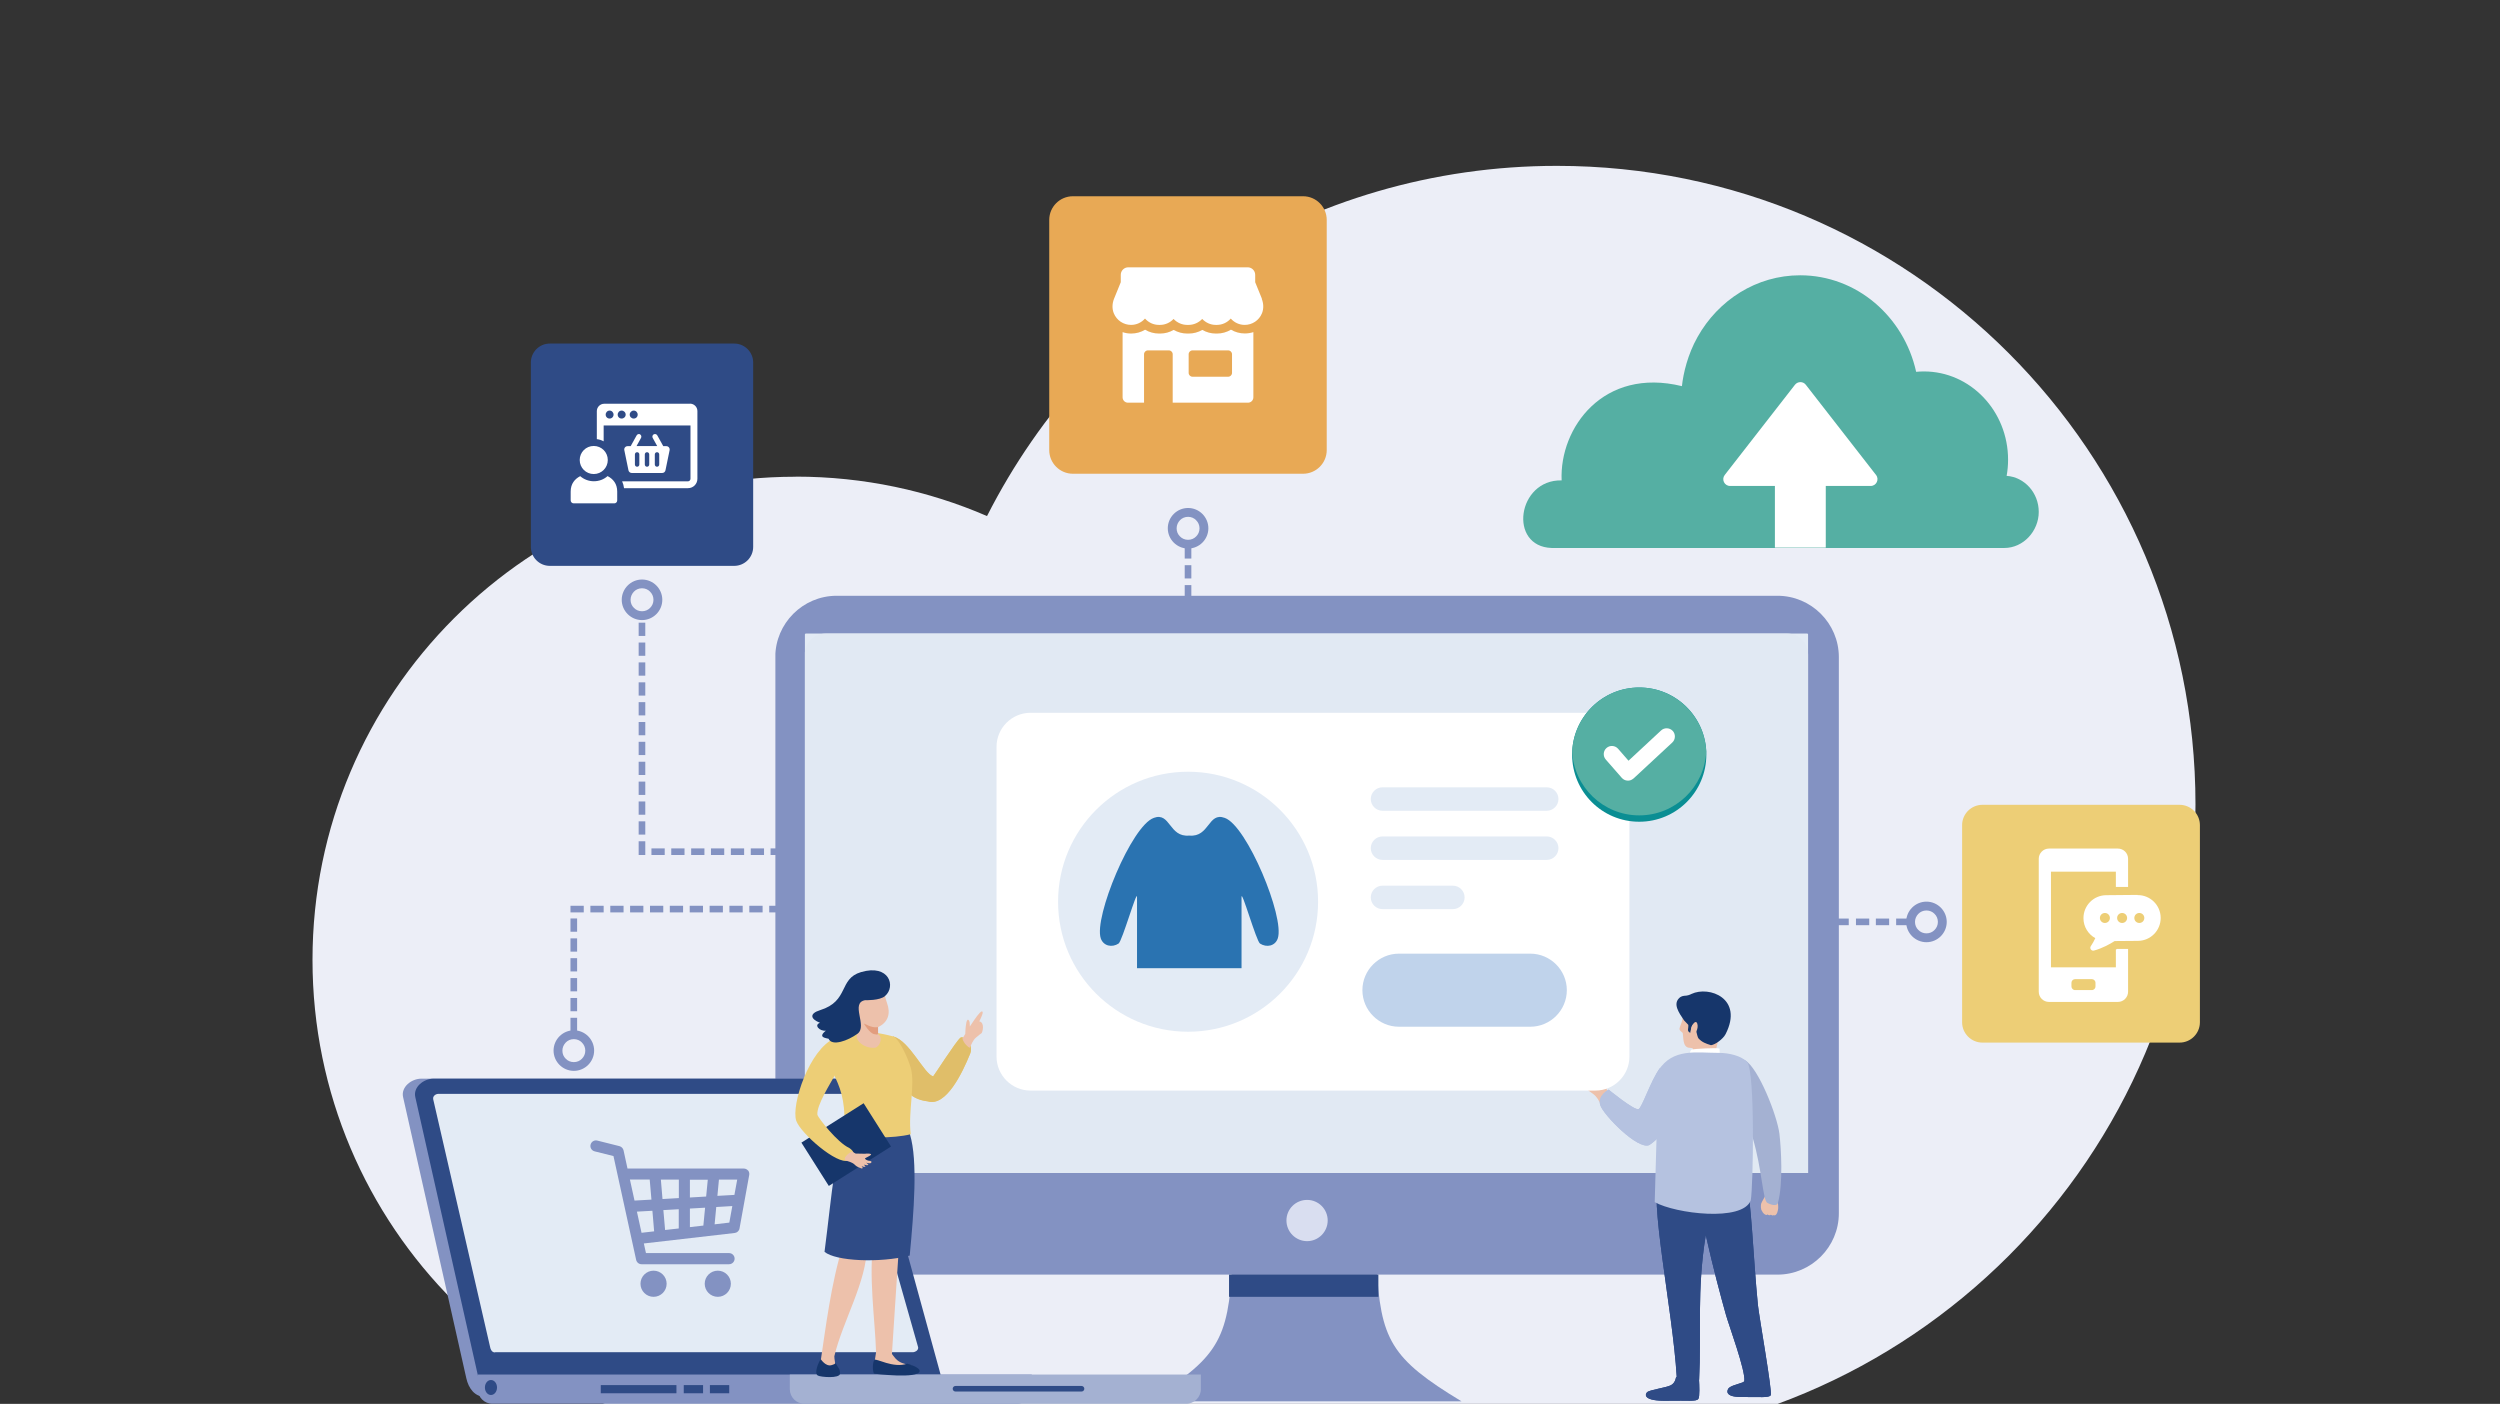 <?xml version="1.0" encoding="UTF-8"?>
<svg id="uuid-935332b4-bc49-4d72-ac2a-e0a1331300f2" data-name="レイヤー 2" xmlns="http://www.w3.org/2000/svg" xmlns:xlink="http://www.w3.org/1999/xlink" viewBox="0 0 260 146">
  <rect x="0" y="0" width="260" height="146" fill="#333333" stroke="none"/>
  <defs>
    <style>
      .uuid-34aa40a7-a401-4251-bebe-89cbb747c8a0 {
        fill: #0a8e93;
      }

      .uuid-34aa40a7-a401-4251-bebe-89cbb747c8a0, .uuid-40c878d5-6d4f-43f5-8916-db7a6e572f51, .uuid-5a0e39b0-6e3f-4a56-887c-7eb41b5077f1, .uuid-55c7e088-d4d6-469c-bc99-647521f6da44, .uuid-1828fbab-b188-4a9b-9948-962116543f73, .uuid-8dd235b4-78c1-4535-a17c-36fd408626f9, .uuid-852f83ad-a629-4813-bf0c-499f94062c34, .uuid-15c6f2b9-e288-42bb-a8a2-6c9a6ac474e0, .uuid-4590c945-1c51-4986-bb39-ce89ca79900f, .uuid-e083b43f-534f-4f55-9c59-d93cb4236b32, .uuid-b38f8cf7-0830-4401-9715-ed3c3d091e31, .uuid-6ff59d16-43ca-4b20-a558-c71125f5ffb0, .uuid-90375020-1236-4000-891c-f21af14cc345, .uuid-df01493f-6ed9-4959-a277-c18a7288901e, .uuid-90e40518-a6e2-4849-b87a-a1ab4c2625dd, .uuid-f03240d6-d6bf-45a2-ac8e-3f3388c7cf66, .uuid-6316e2cc-68f3-4835-a560-9d9cc149ba1b, .uuid-ff549c10-12dd-48d0-bfb8-b77e17516ddd, .uuid-a7b8f340-ba60-41c0-831e-4377f18e1ba1, .uuid-da38b6c0-173a-4943-abc1-98b462cd4b34, .uuid-562c06da-b141-4124-aa50-f0a3145bc5c1, .uuid-33382d4f-ec45-4005-be91-4a8d82f862e1, .uuid-b0aa4fa4-baa3-41a4-9454-b948ff68b178, .uuid-06442adb-ae9b-4853-b1da-79093724cda8, .uuid-d237ea1d-d58f-46ee-9cae-87b4ceeca79f, .uuid-a44751e5-318e-4689-858f-5cd0602b13cf, .uuid-9de599ac-b9cb-4615-810b-fa825953d844, .uuid-e05aa2ea-48fb-4197-b658-19e29ff7b4b7, .uuid-5e3cb27d-e498-4b49-b887-04fb9b254496, .uuid-f519eb0b-22f8-44f3-b2fe-5858b0ce0466, .uuid-dcc99df0-4072-443b-8ee4-d62d4d983e10, .uuid-ac840c36-c122-4816-9393-24d6aceb2583 {
        stroke-width: 0px;
      }

      .uuid-34aa40a7-a401-4251-bebe-89cbb747c8a0, .uuid-40c878d5-6d4f-43f5-8916-db7a6e572f51, .uuid-5a0e39b0-6e3f-4a56-887c-7eb41b5077f1, .uuid-55c7e088-d4d6-469c-bc99-647521f6da44, .uuid-1828fbab-b188-4a9b-9948-962116543f73, .uuid-4590c945-1c51-4986-bb39-ce89ca79900f, .uuid-e083b43f-534f-4f55-9c59-d93cb4236b32, .uuid-1eeba5fb-fcdd-426c-8a4e-2d9e5db40bd7, .uuid-df01493f-6ed9-4959-a277-c18a7288901e, .uuid-90e40518-a6e2-4849-b87a-a1ab4c2625dd, .uuid-f03240d6-d6bf-45a2-ac8e-3f3388c7cf66, .uuid-562c06da-b141-4124-aa50-f0a3145bc5c1, .uuid-bc0c7ffa-063d-430a-bccc-84292ee9b81c, .uuid-06442adb-ae9b-4853-b1da-79093724cda8, .uuid-a44751e5-318e-4689-858f-5cd0602b13cf, .uuid-e05aa2ea-48fb-4197-b658-19e29ff7b4b7, .uuid-5e3cb27d-e498-4b49-b887-04fb9b254496, .uuid-f519eb0b-22f8-44f3-b2fe-5858b0ce0466, .uuid-09ccc2ea-0420-4520-8ff0-50fd1f7dc21b, .uuid-6ad1f5c8-9d3b-4d65-a343-e0a8ff6576ba, .uuid-ac840c36-c122-4816-9393-24d6aceb2583 {
        fill-rule: evenodd;
      }

      .uuid-40c878d5-6d4f-43f5-8916-db7a6e572f51, .uuid-b0aa4fa4-baa3-41a4-9454-b948ff68b178 {
        fill: #a4b1d2;
      }

      .uuid-5a0e39b0-6e3f-4a56-887c-7eb41b5077f1, .uuid-ff549c10-12dd-48d0-bfb8-b77e17516ddd {
        fill: #16366b;
      }

      .uuid-55c7e088-d4d6-469c-bc99-647521f6da44, .uuid-8dd235b4-78c1-4535-a17c-36fd408626f9, .uuid-da38b6c0-173a-4943-abc1-98b462cd4b34, .uuid-bc0c7ffa-063d-430a-bccc-84292ee9b81c {
        fill: #e3ebf5;
      }

      .uuid-4c006af4-d062-429a-b454-4b4769660c3f {
        clip-path: url(#uuid-630b9c5a-6dd1-47a0-abc8-135c38c6bbba);
      }

      .uuid-1828fbab-b188-4a9b-9948-962116543f73, .uuid-6ff59d16-43ca-4b20-a558-c71125f5ffb0 {
        fill: #edc1ab;
      }

      .uuid-8dd235b4-78c1-4535-a17c-36fd408626f9, .uuid-b38f8cf7-0830-4401-9715-ed3c3d091e31, .uuid-a7b8f340-ba60-41c0-831e-4377f18e1ba1, .uuid-d237ea1d-d58f-46ee-9cae-87b4ceeca79f {
        clip-rule: evenodd;
      }

      .uuid-852f83ad-a629-4813-bf0c-499f94062c34, .uuid-b38f8cf7-0830-4401-9715-ed3c3d091e31, .uuid-06442adb-ae9b-4853-b1da-79093724cda8, .uuid-6ad1f5c8-9d3b-4d65-a343-e0a8ff6576ba {
        fill: #2f4b86;
      }

      .uuid-15c6f2b9-e288-42bb-a8a2-6c9a6ac474e0, .uuid-a7b8f340-ba60-41c0-831e-4377f18e1ba1 {
        fill: none;
      }

      .uuid-4590c945-1c51-4986-bb39-ce89ca79900f {
        fill: #e8a955;
      }

      .uuid-e083b43f-534f-4f55-9c59-d93cb4236b32 {
        fill: #eceef7;
      }

      .uuid-38edffeb-ae27-441d-a5d4-35bc5d4c1b5f {
        clip-path: url(#uuid-2b765195-8b05-4608-b808-231567c95389);
      }

      .uuid-90375020-1236-4000-891c-f21af14cc345, .uuid-1eeba5fb-fcdd-426c-8a4e-2d9e5db40bd7, .uuid-d237ea1d-d58f-46ee-9cae-87b4ceeca79f {
        fill: #b5c2e0;
      }

      .uuid-369beb35-3773-4ab8-8b2c-f7d16d5451a9 {
        clip-path: url(#uuid-7065932a-0530-4bc6-a481-d3360318fdd6);
      }

      .uuid-98d84dc4-0dd9-4243-8ff2-21933ce10515 {
        clip-path: url(#uuid-c482ed1c-ab2a-4cb0-a448-bb6cd50199af);
      }

      .uuid-83d550a4-d2ef-4546-a1e7-7fa96aa1a81a {
        clip-path: url(#uuid-f8f802b0-347a-4c9d-af0a-cb77f7fa07a5);
      }

      .uuid-df01493f-6ed9-4959-a277-c18a7288901e, .uuid-09ccc2ea-0420-4520-8ff0-50fd1f7dc21b {
        fill: #55afa3;
      }

      .uuid-90e40518-a6e2-4849-b87a-a1ab4c2625dd {
        fill: #c0d3eb;
      }

      .uuid-f03240d6-d6bf-45a2-ac8e-3f3388c7cf66, .uuid-33382d4f-ec45-4005-be91-4a8d82f862e1 {
        fill: #8392c2;
      }

      .uuid-6316e2cc-68f3-4835-a560-9d9cc149ba1b {
        fill: #e0be69;
      }

      .uuid-eca501fe-a0e3-4d04-a51c-e83ed11e6277 {
        clip-path: url(#uuid-10ea79c3-41f4-41c8-a5bd-72ee3bde1c0d);
      }

      .uuid-cfc8d2d1-d61d-4506-9324-91995a7829c0 {
        clip-path: url(#uuid-9524263b-592b-4681-bde2-66c30c8ce9d0);
      }

      .uuid-562c06da-b141-4124-aa50-f0a3145bc5c1 {
        fill: #e1e9f3;
      }

      .uuid-e046873f-ab80-4f1a-aca5-05abbe4a0ae7 {
        clip-path: url(#uuid-9bcd193a-0337-4162-9bca-d9d032ec9fd9);
      }

      .uuid-a02f3d14-8ce9-4f3a-8243-15a4e759ce0a {
        clip-path: url(#uuid-f49c7bcd-8e18-4cf2-a4e5-0f53d61d70d6);
      }

      .uuid-b08046b6-9c19-42ae-aaa4-d8b2dfb0874c {
        clip-path: url(#uuid-64974338-da1c-41ca-81fa-c127961bc898);
      }

      .uuid-f57798fb-8797-4b21-bbf2-ed371bb770b2 {
        clip-path: url(#uuid-51c8c840-c085-4b08-bc72-6d7633d88e05);
      }

      .uuid-a44751e5-318e-4689-858f-5cd0602b13cf {
        fill: #d9def0;
      }

      .uuid-9de599ac-b9cb-4615-810b-fa825953d844, .uuid-f519eb0b-22f8-44f3-b2fe-5858b0ce0466, .uuid-4b28bb2f-c4d4-48f3-a59f-f01ae06bed39 {
        fill: #edce76;
      }

      .uuid-a0da8c4a-486c-4196-a074-b053f24ffc3f {
        clip-path: url(#uuid-7928354c-f4a6-4e38-bcfe-791c804c273c);
      }

      .uuid-e05aa2ea-48fb-4197-b658-19e29ff7b4b7, .uuid-dcc99df0-4072-443b-8ee4-d62d4d983e10 {
        fill: #fff;
      }

      .uuid-5e3cb27d-e498-4b49-b887-04fb9b254496 {
        fill: #e29d7e;
      }

      .uuid-5d54ba35-b734-40b8-9635-52dcaf25c609 {
        clip-path: url(#uuid-e2ef6b81-56a6-4d68-b8ae-ee46febbeb8a);
      }

      .uuid-ac840c36-c122-4816-9393-24d6aceb2583 {
        fill: #2a73b1;
      }
    </style>
    <clipPath id="uuid-c482ed1c-ab2a-4cb0-a448-bb6cd50199af">
      <rect class="uuid-15c6f2b9-e288-42bb-a8a2-6c9a6ac474e0" width="260" height="146"/>
    </clipPath>
    <clipPath id="uuid-630b9c5a-6dd1-47a0-abc8-135c38c6bbba">
      <path class="uuid-a7b8f340-ba60-41c0-831e-4377f18e1ba1" d="M87.01,61.96h97.85c3.51,0,6.38,2.87,6.38,6.38v57.03h0v.81c0,3.51-2.87,6.38-6.38,6.38h-97.85c-3.51,0-6.38-2.87-6.38-6.38v-57.84c0-3.51,2.87-6.38,6.38-6.38"/>
    </clipPath>
    <clipPath id="uuid-7928354c-f4a6-4e38-bcfe-791c804c273c">
      <path class="uuid-8dd235b4-78c1-4535-a17c-36fd408626f9" d="M83.78,65.89h104.18s.08.03.08.08v56.02h-104.33v-56.02s.04-.08.08-.08"/>
    </clipPath>
    <clipPath id="uuid-7065932a-0530-4bc6-a481-d3360318fdd6">
      <path class="uuid-a7b8f340-ba60-41c0-831e-4377f18e1ba1" d="M51.5,140.65h0s-.03,0-.03,0c-.03,0-.05,0-.08-.01h0s-.03,0-.03,0c-.04-.01-.08-.03-.12-.06h0s0,0,0,0c0,0-.01,0-.02-.01h0s-.01-.01-.01-.01c-.04-.03-.07-.06-.09-.1h0s0,0,0,0c-.01-.02-.03-.04-.04-.06h0s0,0,0,0c-.02-.04-.04-.08-.06-.13h0s0,0,0,0c0-.02-.01-.04-.02-.06h0s0,0,0,0c0-.02-.01-.05-.02-.08l-.8-3.48h0s-.84-3.66-.84-3.66h0s0,0,0,0l-2.22-9.67h0s-.84-3.66-.84-3.66h0s-1.23-5.35-1.23-5.35h0v-.02h0s0-.09,0-.13h0c.03-.14.13-.25.25-.32h0c.09-.05.19-.08.29-.08h42.03s.05,0,.08,0h0s.05,0,.05,0c.02,0,.04.01.06.02h0s0,0,0,0c.01,0,.03.01.04.02h0s0,0,0,0c0,0,.01,0,.02.01h0s.01,0,.01,0c0,0,.02.01.03.02,0,0,.01.01.02.02h0s0,0,0,0c0,0,.01.01.02.02h0s0,0,0,0c.03.03.06.07.08.1h0s0,0,0,0c.03.05.06.11.08.17h0s0,0,0,0c.02.04.03.08.04.13l7.33,25.82s0,.04.01.05v.02h0s0,.03,0,.04h0c-.01.14-.1.25-.21.32h0c-.09.06-.2.1-.3.11h-.02s-.02,0-.02,0h-43.45Z"/>
    </clipPath>
    <clipPath id="uuid-64974338-da1c-41ca-81fa-c127961bc898">
      <path class="uuid-15c6f2b9-e288-42bb-a8a2-6c9a6ac474e0" d="M179.51,113.16c-.39-.81-.09-2.39.73-2.74.22-.09.83-.39,1.23-.16,1.41.79,3.37,5.81,3.59,7.66.18,1.52.4,5.2-.16,7.19-.12.43-.89.11-1.08,0-.48-.17-.57-3.52-1.53-6.75-.79-2.67-2.43-4.46-2.78-5.19"/>
    </clipPath>
    <clipPath id="uuid-9524263b-592b-4681-bde2-66c30c8ce9d0">
      <path class="uuid-b38f8cf7-0830-4401-9715-ed3c3d091e31" d="M172.59,122.33c-1.18,2.06,1.36,13.77,1.79,20.87h-.07s-.05.61-.53.86c-.47.26-2.2.47-2.48.73-.2.19-.53.96,2.22.89,1.95-.05,2.9.12,3.11-.2.16-.24.1-1.44.07-1.98h.01c.25-4.85-.25-9.33.69-15.04.75,3.35,1.6,6.52,2.1,8.29.3,1.07,2.05,5.81,1.91,6.87-.03.24-1.14.34-1.6.72-.19.19-.56.97,1.34.95,1.89-.02,2.81.11,3.01-.19.19-.29-1.23-8.28-1.34-9.41-.49-4.98-.64-10.49-1.3-13.73h0c-.34-13.53-7.53-10.04-6.88-1.85.07.93-1.72.95-2.05,2.23"/>
    </clipPath>
    <clipPath id="uuid-f49c7bcd-8e18-4cf2-a4e5-0f53d61d70d6">
      <path class="uuid-15c6f2b9-e288-42bb-a8a2-6c9a6ac474e0" d="M178.8,109.5c.96,0,2.33.29,2.91.97.83.97.63,12.85.37,14.36-.83,2.27-7.86,1.39-9.99.19l.39-13.71c1.52-2.33,3.91-1.81,6.32-1.81"/>
    </clipPath>
    <clipPath id="uuid-2b765195-8b05-4608-b808-231567c95389">
      <path class="uuid-d237ea1d-d58f-46ee-9cae-87b4ceeca79f" d="M171.54,119.08c-1.18.58-4.82-3.16-5.12-4.16-.29-1,.88-1.6.88-1.6,0,0,2.65,2.18,3.11,2.03.34-.11,1.3-3.04,2.2-4.23.95-.87,3.02,5.2-1.07,7.96"/>
    </clipPath>
    <clipPath id="uuid-f8f802b0-347a-4c9d-af0a-cb77f7fa07a5">
      <path class="uuid-a7b8f340-ba60-41c0-831e-4377f18e1ba1" d="M94.64,117.99c.83,2.76.4,8.06-.03,12.59-3.12.8-7.72.58-8.86-.39.77-5.91,1.16-11.6,2.38-12.64,2.58-6.02,6.14-1.1,6.52.44"/>
    </clipPath>
    <clipPath id="uuid-10ea79c3-41f4-41c8-a5bd-72ee3bde1c0d">
      <path class="uuid-9de599ac-b9cb-4615-810b-fa825953d844" d="M92.85,111.03c.84,1.84,1.56,3.28,3.64,3.51,1.89.59,3.59-2.94,4.41-4.97.41-1.01-.76-1.91-1.02-1.64-.46.36-2.79,4.02-2.83,4.01-.94-.23-2.45-3.7-4.14-4.14-.2-.13-.66,2.34-.07,3.23"/>
    </clipPath>
    <clipPath id="uuid-51c8c840-c085-4b08-bc72-6d7633d88e05">
      <path class="uuid-15c6f2b9-e288-42bb-a8a2-6c9a6ac474e0" d="M86.18,108.62c-.73,3,2.21,3.37,1.54,9.42,2.2.31,5.11.39,7-.08-.3-2.23.49-5.22-.01-6.93-.33-1.13-1.23-3-1.79-3.23-2.66-.74-5.64-.81-6.74.82"/>
    </clipPath>
    <clipPath id="uuid-9bcd193a-0337-4162-9bca-d9d032ec9fd9">
      <path class="uuid-15c6f2b9-e288-42bb-a8a2-6c9a6ac474e0" d="M86.82,107.98c-2.64,1.1-4.56,6.95-4.01,8.58.46,1.32,4.26,4.61,5.4,4.13.55-.23.92-.77.1-1.31-1.2-.53-3.23-3.12-3.3-3.45-.12-.93,1.38-3.3,1.78-4.04.59-1.06,1.57-4.16.03-3.92"/>
    </clipPath>
    <clipPath id="uuid-e2ef6b81-56a6-4d68-b8ae-ee46febbeb8a">
      <path class="uuid-a7b8f340-ba60-41c0-831e-4377f18e1ba1" d="M90.01,104.02s1.48.05,2.03-.43c1.16-.99.45-3.36-2.5-2.49-2.35.7-1.2,3.01-4.26,3.96-1.13.35-1,.92,0,1.31-.68.24-.02.9.61.82-.93.74.1.77.28.84.36.82,2.03.19,3.01-.52,1.09-.8-.83-3.25.84-3.5"/>
    </clipPath>
  </defs>
  <g id="uuid-a4da71c3-8cb0-4cd1-9eff-aca4e20f7d99" data-name="レイヤー 1">
    <g class="uuid-98d84dc4-0dd9-4243-8ff2-21933ce10515">
      <g>
        <path class="uuid-e083b43f-534f-4f55-9c59-d93cb4236b32" d="M82.76,49.57c7.07,0,13.79,1.46,19.89,4.1,10.96-21.61,33.38-36.42,59.27-36.42,36.68,0,66.41,29.74,66.41,66.42s-29.73,66.41-66.41,66.41h-79.17c-27.75,0-50.25-22.5-50.25-50.25s22.5-50.25,50.25-50.25"/>
        <path class="uuid-33382d4f-ec45-4005-be91-4a8d82f862e1" d="M80.14,88.92v-.69h1.21v.18h.34v.51h-1.56ZM78.08,88.92v-.69h1.38v.69h-1.38ZM76.01,88.92v-.69h1.38v.69h-1.38ZM73.94,88.92v-.69h1.38v.69h-1.38ZM71.88,88.92v-.69h1.38v.69h-1.38ZM69.81,88.92v-.69h1.38v.69h-1.38ZM67.75,88.92v-.69h1.38v.69h-1.38ZM66.42,87.49h.69v1.09s0,.34,0,.34h-.69v-1.43ZM66.42,85.42h.69v1.38h-.69v-1.38ZM66.42,83.35h.69v1.38h-.69v-1.38ZM66.42,81.29h.69v1.38h-.69v-1.38ZM66.42,79.22h.69v1.38h-.69v-1.38ZM66.42,77.15h.69v1.38h-.69v-1.38ZM66.42,75.09h.69v1.38h-.69v-1.38ZM66.42,73.02h.69v1.38h-.69v-1.38ZM66.42,70.96h.69v1.38h-.69v-1.38ZM66.42,68.89h.69v1.38h-.69v-1.38ZM66.42,66.82h.69v1.38h-.69v-1.38ZM66.42,64.76h.69v1.38h-.69v-1.38Z"/>
        <path class="uuid-33382d4f-ec45-4005-be91-4a8d82f862e1" d="M59.33,105.85h.69v1.38h-.69v-1.38ZM59.33,103.79h.69v1.38h-.69v-1.38ZM59.33,101.72h.69v1.38h-.69v-1.38ZM59.33,99.65h.69v1.38h-.69v-1.38ZM59.33,97.59h.69v1.38h-.69v-1.38ZM59.33,95.52h.69v1.38h-.69v-1.38ZM60.71,94.2v.69h-1.38v-.69h1.38ZM62.78,94.2v.69h-1.38v-.69h1.38ZM64.85,94.2v.69h-1.38v-.69h1.38ZM66.91,94.2v.69h-1.38v-.69h1.38ZM68.98,94.2v.69h-1.38v-.69h1.38ZM71.04,94.2v.69h-1.38v-.69h1.38ZM73.11,94.2v.69h-1.38v-.69h1.38ZM75.18,94.2v.69h-1.38v-.69h1.38ZM77.24,94.2v.69h-1.38v-.69h1.38ZM79.31,94.2v.69h-1.38v-.69h1.38ZM81.38,94.2v.69h-1.38v-.69h1.38Z"/>
        <path class="uuid-f03240d6-d6bf-45a2-ac8e-3f3388c7cf66" d="M128.15,131.5c-.4,7.81-1.47,9.79-8.84,14.24h32.69c-7.37-4.45-8.44-6.43-8.84-14.24l-7.5-.63-7.5.63Z"/>
        <g class="uuid-4c006af4-d062-429a-b454-4b4769660c3f">
          <rect class="uuid-33382d4f-ec45-4005-be91-4a8d82f862e1" x="80.64" y="61.96" width="110.6" height="70.6"/>
        </g>
        <g>
          <path class="uuid-bc0c7ffa-063d-430a-bccc-84292ee9b81c" d="M83.78,65.89h104.18s.08.03.08.08v56.02h-104.33v-56.02s.04-.08.08-.08"/>
          <g class="uuid-a0da8c4a-486c-4196-a074-b053f24ffc3f">
            <path class="uuid-562c06da-b141-4124-aa50-f0a3145bc5c1" d="M83.71,121.99h104.33v-53.93c0-1.2-.97-2.17-2.17-2.17h-100c-1.2,0-2.17.97-2.17,2.17v53.93Z"/>
          </g>
        </g>
        <path class="uuid-a44751e5-318e-4689-858f-5cd0602b13cf" d="M135.94,124.79c1.18,0,2.14.96,2.14,2.14s-.96,2.15-2.14,2.15-2.15-.96-2.15-2.15.96-2.14,2.15-2.14"/>
        <rect class="uuid-852f83ad-a629-4813-bf0c-499f94062c34" x="127.82" y="132.56" width="15.53" height="2.31"/>
        <path class="uuid-06442adb-ae9b-4853-b1da-79093724cda8" d="M57.18,35.73h19.18c1.09,0,1.97.89,1.97,1.97v19.18c0,1.09-.89,1.97-1.97,1.97h-19.18c-1.09,0-1.97-.89-1.97-1.97v-19.18c0-1.09.89-1.97,1.97-1.97"/>
        <path class="uuid-4590c945-1c51-4986-bb39-ce89ca79900f" d="M111.58,20.41h23.94c1.36,0,2.46,1.11,2.46,2.46v23.94c0,1.36-1.11,2.46-2.46,2.46h-23.94c-1.36,0-2.46-1.11-2.46-2.46v-23.94c0-1.36,1.11-2.46,2.46-2.46"/>
        <path class="uuid-f519eb0b-22f8-44f3-b2fe-5858b0ce0466" d="M206.17,83.7h20.51c1.16,0,2.11.95,2.11,2.11v20.51c0,1.16-.95,2.11-2.11,2.11h-20.51c-1.16,0-2.11-.95-2.11-2.11v-20.51c0-1.16.95-2.11,2.11-2.11"/>
        <path class="uuid-f03240d6-d6bf-45a2-ac8e-3f3388c7cf66" d="M43.83,112.18h42.89c1.05,0,1.63.9,1.91,1.91l8.03,29.26c.28,1.01-.86,1.91-1.91,1.91h-44.34c-1.05,0-1.68-.89-1.91-1.91l-6.58-29.26c-.23-1.03.86-1.91,1.91-1.91"/>
        <path class="uuid-06442adb-ae9b-4853-b1da-79093724cda8" d="M45.1,112.18h42.89c1.05,0,1.63.9,1.91,1.91l8.03,29.26c.28,1.01-.86,1.91-1.91,1.91h-44.34c-1.05,0-1.68-.89-1.91-1.91l-6.58-29.26c-.23-1.03.86-1.91,1.91-1.91"/>
        <g class="uuid-369beb35-3773-4ab8-8b2c-f7d16d5451a9">
          <rect class="uuid-da38b6c0-173a-4943-abc1-98b462cd4b34" x="45.02" y="113.72" width="50.49" height="26.93"/>
        </g>
        <path class="uuid-f03240d6-d6bf-45a2-ac8e-3f3388c7cf66" d="M49.68,142.95h57.62v1.52c0,.84-.69,1.52-1.52,1.52h-54.57c-.84,0-1.52-.68-1.52-1.52v-1.52Z"/>
        <path class="uuid-40c878d5-6d4f-43f5-8916-db7a6e572f51" d="M82.14,142.95h42.75v1.52c0,.84-.69,1.52-1.52,1.52h-39.71c-.84,0-1.52-.68-1.52-1.52v-1.52Z"/>
        <path class="uuid-06442adb-ae9b-4853-b1da-79093724cda8" d="M99.37,144.14h13.11c.16,0,.29.13.29.29s-.13.29-.29.29h-13.11c-.16,0-.29-.13-.29-.29s.13-.29.29-.29"/>
        <path class="uuid-06442adb-ae9b-4853-b1da-79093724cda8" d="M51.06,143.52c.35,0,.63.35.63.78s-.28.78-.63.78-.63-.35-.63-.78.28-.78.63-.78"/>
        <rect class="uuid-852f83ad-a629-4813-bf0c-499f94062c34" x="62.48" y="144.05" width="7.87" height=".85"/>
        <rect class="uuid-852f83ad-a629-4813-bf0c-499f94062c34" x="71.11" y="144.05" width="2.01" height=".85"/>
        <rect class="uuid-852f83ad-a629-4813-bf0c-499f94062c34" x="73.83" y="144.05" width="2.01" height=".85"/>
        <path class="uuid-6ff59d16-43ca-4b20-a558-c71125f5ffb0" d="M184.94,124.2c-.03.28-.14.41-.08.68.05.2.09.59.07.8-.01.16-.11.73-.39.72-.03,0-.05-.01-.08-.04-.05.12-.24,0-.31-.03-.07.12-.28.03-.33-.04-.08.19-.46-.05-.57-.35-.15-.14-.13-.6-.09-.76,0,0,.04-.1.1-.22.12-.22.29-.52.32-.58.08-.14.19-.26.19-.43l1.16.25Z"/>
        <g class="uuid-b08046b6-9c19-42ae-aaa4-d8b2dfb0874c">
          <rect class="uuid-b0aa4fa4-baa3-41a4-9454-b948ff68b178" x="179.13" y="110.03" width="6.33" height="15.51"/>
        </g>
        <path class="uuid-1828fbab-b188-4a9b-9948-962116543f73" d="M167.47,113.84l-.35-.44-.23-1.18c0-.15-.11-1.03-.3-.71-.13.22-.26.8-.29.8-.51-.69-1.31-1.4-1.34-1.4-.42-.08.22.84.31,1,.04.07-.26-.25-.3.13-.01.12.07.12.12.26.03.09-.2-.24-.24.07-.02.2.03.21.08.32.01.03-.07-.04-.13-.02-.04.02-.06.14-.02.21.57.97.99.57,1.62,1.81.36.71,1.04-.55,1.06-.85"/>
        <g>
          <path class="uuid-6ad1f5c8-9d3b-4d65-a343-e0a8ff6576ba" d="M172.59,122.33c-1.18,2.06,1.36,13.77,1.79,20.87h-.07s-.05.61-.53.86c-.47.26-2.2.47-2.48.73-.2.19-.53.96,2.22.89,1.95-.05,2.9.12,3.11-.2.16-.24.1-1.44.07-1.98h.01c.25-4.85-.25-9.33.69-15.04.75,3.35,1.6,6.52,2.1,8.29.3,1.07,2.05,5.81,1.91,6.87-.03.24-1.14.34-1.6.72-.19.19-.56.97,1.34.95,1.89-.02,2.81.11,3.01-.19.19-.29-1.23-8.28-1.34-9.41-.49-4.98-.64-10.49-1.3-13.73h0c-.34-13.53-7.53-10.04-6.88-1.85.07.93-1.72.95-2.05,2.23"/>
          <g class="uuid-cfc8d2d1-d61d-4506-9324-91995a7829c0">
            <rect class="uuid-852f83ad-a629-4813-bf0c-499f94062c34" x="170.77" y="108.42" width="13.57" height="37.38"/>
          </g>
        </g>
        <path class="uuid-6ff59d16-43ca-4b20-a558-c71125f5ffb0" d="M178.28,103.66s-1.87-.7-2.73.72c-.22.36-.55.41-.55.89,0,.16,0,.52-.05.83-.04.26-.24.64-.28.85-.05.26.33.4.34.51.07.9.12,1.34.54,1.49,1.05.15,2.53.21,3.01-.68.48-.89.92-2.18.9-3.04-.02-.86-.68-1.34-1.17-1.59"/>
        <path class="uuid-6ff59d16-43ca-4b20-a558-c71125f5ffb0" d="M176.03,108.92s.08.49-.05.73c-.12.24,2.35.25,2.35.25,0,0,.2-1.31.58-2.42.38-1.11-2.88,1.44-2.88,1.44"/>
        <path class="uuid-5a0e39b0-6e3f-4a56-887c-7eb41b5077f1" d="M177.92,108.69c-.46-.14-.9-.28-1.28-.7-.14-.15-.36-1.45-.43-1.47-.29-.1-.43.9-.43.9-.04-.05-.2-.1-.23-.26-.02-.07.08-.49.02-.59-.05-.08-.36-.35-.43-.45-.56-.83-1.2-1.74-.44-2.38.03-.03.24-.17.48-.18.33,0,.6-.12.73-.19,1.84-.87,5.45.46,3.55,4.18-.27.52-1.08,1.1-1.52,1.15"/>
        <path class="uuid-dcc99df0-4072-443b-8ee4-d62d4d983e10" d="M175.74,109.68s0-.49.23-.54c.22-.05,2.59-.2,2.86-.09l.03.62s-.7.21-3.13,0"/>
        <path class="uuid-6ff59d16-43ca-4b20-a558-c71125f5ffb0" d="M175.92,106.8c.04-.16.44-.83.6-.33.16.5-.24,1.18-.46,1.12-.22-.06-.24-.37-.14-.79"/>
        <g class="uuid-a02f3d14-8ce9-4f3a-8243-15a4e759ce0a">
          <rect class="uuid-90375020-1236-4000-891c-f21af14cc345" x="172.09" y="108.99" width="10.45" height="18.12"/>
        </g>
        <g>
          <path class="uuid-1eeba5fb-fcdd-426c-8a4e-2d9e5db40bd7" d="M171.54,119.08c-1.18.58-4.82-3.16-5.12-4.16-.29-1,.88-1.6.88-1.6,0,0,2.65,2.18,3.11,2.03.34-.11,1.3-3.04,2.2-4.23.95-.87,3.02,5.2-1.07,7.96"/>
          <g class="uuid-38edffeb-ae27-441d-a5d4-35bc5d4c1b5f">
            <rect class="uuid-90375020-1236-4000-891c-f21af14cc345" x="166.13" y="110.25" width="9.5" height="9.42"/>
          </g>
        </g>
        <path class="uuid-33382d4f-ec45-4005-be91-4a8d82f862e1" d="M60.52,108.42c-.22-.22-.51-.35-.84-.35s-.63.13-.84.35h0c-.21.22-.35.51-.35.85s.13.63.35.84h0c.21.22.51.35.84.35s.63-.13.84-.35c.22-.22.35-.51.35-.84s-.13-.63-.35-.84h0ZM59.68,107.15c.58,0,1.11.24,1.49.62h0c.38.38.62.91.62,1.49s-.24,1.11-.62,1.49c-.38.38-.91.62-1.49.62s-1.11-.24-1.49-.62h0c-.38-.38-.62-.91-.62-1.49s.24-1.11.62-1.49h0c.38-.38.91-.62,1.49-.62Z"/>
        <path class="uuid-33382d4f-ec45-4005-be91-4a8d82f862e1" d="M67.61,61.53c-.22-.22-.51-.35-.84-.35s-.63.13-.84.35h0c-.21.22-.35.51-.35.85s.13.63.35.84h0c.21.22.51.35.84.35s.63-.13.84-.35c.22-.22.35-.51.35-.84s-.13-.63-.35-.84h0ZM66.77,60.27c.58,0,1.11.24,1.49.62h0c.38.38.62.91.62,1.49s-.24,1.11-.62,1.49c-.38.38-.91.62-1.49.62s-1.11-.24-1.49-.62h0c-.38-.38-.62-.91-.62-1.49s.24-1.11.62-1.49h0c.38-.38.91-.62,1.49-.62Z"/>
        <path class="uuid-6ff59d16-43ca-4b20-a558-c71125f5ffb0" d="M91.92,113.08l1.72,14.26-.88,13.47s.06.08.09.12c.02.03.04.06.07.09.05.07.11.14.16.2.02.03.05.06.07.08.4.44.91.54,1.33.64.32.08.57.12.79.55,0,.01.01.03.02.04.05.15-.07.32-.24.32l-3.84-.12c-.19,0-.34-.15-.36-.33,0-.03,0-.05,0-.08l.26-1.68s0,0,0,0c-.09-3.28-.83-8.08-.23-11.9,0,0-3.63-7.18-3.62-7.35.01-.17,4.66-8.31,4.66-8.31"/>
        <path class="uuid-6ff59d16-43ca-4b20-a558-c71125f5ffb0" d="M89.49,125.9c-.17,1.44.84,2.3.67,3.74,0,3.61-2.53,7.77-3.39,11.41-.03.12.19,1.27.16,1.39-.38.41-1.46.98-1.58-.89.48-3.15,1.09-8.23,2.33-12.06l-.79-3.82,2.59.23Z"/>
        <g class="uuid-83d550a4-d2ef-4546-a1e7-7fa96aa1a81a">
          <rect class="uuid-852f83ad-a629-4813-bf0c-499f94062c34" x="85.74" y="111.53" width="9.73" height="19.85"/>
        </g>
        <g>
          <path class="uuid-4b28bb2f-c4d4-48f3-a59f-f01ae06bed39" d="M92.85,111.03c.84,1.84,1.56,3.28,3.64,3.51,1.89.59,3.59-2.94,4.41-4.97.41-1.01-.76-1.91-1.02-1.64-.46.36-2.79,4.02-2.83,4.01-.94-.23-2.45-3.7-4.14-4.14-.2-.13-.66,2.34-.07,3.23"/>
          <g class="uuid-eca501fe-a0e3-4d04-a51c-e83ed11e6277">
            <rect class="uuid-6316e2cc-68f3-4835-a560-9d9cc149ba1b" x="92.26" y="107.67" width="9.05" height="7.47"/>
          </g>
        </g>
        <g class="uuid-f57798fb-8797-4b21-bbf2-ed371bb770b2">
          <rect class="uuid-9de599ac-b9cb-4615-810b-fa825953d844" x="85.45" y="106.99" width="9.77" height="11.44"/>
        </g>
        <path class="uuid-1828fbab-b188-4a9b-9948-962116543f73" d="M91.31,106.82v.73s.12.09.12.09c.41.44-.03,1.35-.51,1.33-1.19.06-2.11-.92-1.75-1.45l.16-.17.03-1.03c-.06,0-.51-.26-.64-.3-.13-.04-.33-.3-.34-.57-.01-.27.41-.18.41-.18-.51-.69-1.08-1.26-.34-1.89.75-.63,2.46-.99,2.46-.99l1.03-.36c-.13.36.04,1.54.31,2.28.38,1.05.17,1.98-.93,2.51"/>
        <path class="uuid-5e3cb27d-e498-4b49-b887-04fb9b254496" d="M89.85,106.46s.58,1,1.06,1.09c.48.09.23.02.41,0v-.73c-.34.05-.67.03-1.47-.37"/>
        <rect class="uuid-ff549c10-12dd-48d0-bfb8-b77e17516ddd" x="84.17" y="116.37" width="7.66" height="5.33" transform="translate(-50.02 65.54) rotate(-32.34)"/>
        <g class="uuid-e046873f-ab80-4f1a-aca5-05abbe4a0ae7">
          <rect class="uuid-9de599ac-b9cb-4615-810b-fa825953d844" x="82.27" y="107.74" width="6.86" height="13.43"/>
        </g>
        <path class="uuid-1828fbab-b188-4a9b-9948-962116543f73" d="M100.39,107.51c0-.24.05-1.21.2-1.4.07-.1.1-.06.15-.02.04.04.09.15.1.24.01.18.03.33.02.43.36-.51.62-.98,1.04-1.43.16-.18.37-.23.28.11-.08.28-.33.78-.33.78.62.14.31,1.18.24,1.22-.01,0-.46.35-.59.47-.34.29-.45.7-.66,1.06-.16-.08-.6-.44-.75-.95l.3-.5Z"/>
        <path class="uuid-1828fbab-b188-4a9b-9948-962116543f73" d="M88.59,119.75l.39.22.97.02c.11-.03.83-.05.6.14-.16.13-.6.32-.6.34.08.25.65.28.66.3.12.32-.39.2-.52.15-.04-.01.26.2.23.22-.16.1-.26,0-.46-.01-.05,0,.19.19.15.2-.19.07-.28-.03-.4-.04-.03,0,.07.07.11.14.03.05-.06.11-.12.09-.96-.32-.42-.46-1.53-.79-.62-.19.29-.9.53-.96"/>
        <g class="uuid-5d54ba35-b734-40b8-9635-52dcaf25c609">
          <rect class="uuid-ff549c10-12dd-48d0-bfb8-b77e17516ddd" x="84.14" y="100.22" width="9.05" height="8.63"/>
        </g>
        <path class="uuid-5a0e39b0-6e3f-4a56-887c-7eb41b5077f1" d="M94.36,141.82s1.34.37,1.28.78c-.12.83-4.72.28-4.74.25-.16-.2-.18-1.14.04-1.42.16-.21,1.96.91,3.42.39"/>
        <path class="uuid-5a0e39b0-6e3f-4a56-887c-7eb41b5077f1" d="M87.36,142.86c-.03.53-2.01.36-2.3.2-.43-.24.07-1.41.3-1.71,0,0,.5.79,1.1.63.6-.16.39-.34.49-.14.19.38.43.52.41,1.02"/>
        <g>
          <path class="uuid-e05aa2ea-48fb-4197-b658-19e29ff7b4b7" d="M107.17,74.13h58.76c1.94,0,3.53,1.59,3.53,3.53v32.23c0,1.94-1.59,3.53-3.53,3.53h-58.76c-1.94,0-3.53-1.59-3.53-3.53v-32.23c0-1.94,1.59-3.53,3.53-3.53"/>
          <path class="uuid-55c7e088-d4d6-469c-bc99-647521f6da44" d="M123.56,80.26c7.46,0,13.52,6.05,13.52,13.52s-6.05,13.52-13.52,13.52-13.52-6.05-13.52-13.52,6.05-13.52,13.52-13.52"/>
          <path class="uuid-90e40518-a6e2-4849-b87a-a1ab4c2625dd" d="M145.49,99.18h13.66c2.09,0,3.8,1.71,3.8,3.8s-1.71,3.8-3.8,3.8h-13.66c-2.09,0-3.8-1.71-3.8-3.8s1.71-3.8,3.8-3.8"/>
          <path class="uuid-55c7e088-d4d6-469c-bc99-647521f6da44" d="M143.78,81.88h17.08c.67,0,1.22.55,1.22,1.22h0c0,.67-.55,1.22-1.22,1.22h-17.08c-.67,0-1.22-.55-1.22-1.22h0c0-.67.55-1.22,1.22-1.22"/>
          <path class="uuid-55c7e088-d4d6-469c-bc99-647521f6da44" d="M143.78,86.99h17.08c.67,0,1.22.55,1.22,1.22h0c0,.67-.55,1.22-1.22,1.22h-17.08c-.67,0-1.22-.55-1.22-1.22h0c0-.67.55-1.22,1.22-1.22"/>
          <path class="uuid-55c7e088-d4d6-469c-bc99-647521f6da44" d="M143.78,92.11h7.32c.67,0,1.22.55,1.22,1.22h0c0,.67-.55,1.22-1.22,1.22h-7.32c-.67,0-1.22-.55-1.22-1.22h0c0-.67.55-1.22,1.22-1.22"/>
          <path class="uuid-ac840c36-c122-4816-9393-24d6aceb2583" d="M120,85.06c-2.31.79-6.26,10.35-5.52,12.53.28.81,1.18.98,1.85.54.38-.25,1.92-5.66,1.92-4.85v7.41h10.87v-7.41c0-.81,1.54,4.6,1.92,4.85.68.44,1.58.27,1.85-.54.74-2.18-3.21-11.74-5.52-12.53-1.74-.64-1.57,2.04-3.69,1.84-2.12.2-1.95-2.48-3.69-1.84"/>
        </g>
        <g>
          <path class="uuid-33382d4f-ec45-4005-be91-4a8d82f862e1" d="M124.4,54.1c-.22-.22-.51-.35-.84-.35s-.63.13-.84.35h0c-.21.22-.35.51-.35.85s.13.63.35.84h0c.21.22.51.35.84.35s.63-.13.84-.35c.22-.22.35-.51.35-.84s-.13-.63-.35-.84h0ZM123.56,52.83c.58,0,1.11.24,1.49.62h0c.38.38.62.91.62,1.49s-.24,1.11-.62,1.49c-.38.38-.91.62-1.49.62s-1.11-.24-1.49-.62h0c-.38-.38-.62-.91-.62-1.49s.24-1.11.62-1.49h0c.38-.38.91-.62,1.49-.62Z"/>
          <rect class="uuid-33382d4f-ec45-4005-be91-4a8d82f862e1" x="123.21" y="60.85" width=".69" height="1.38"/>
          <rect class="uuid-33382d4f-ec45-4005-be91-4a8d82f862e1" x="123.21" y="58.78" width=".69" height="1.38"/>
          <rect class="uuid-33382d4f-ec45-4005-be91-4a8d82f862e1" x="123.21" y="56.71" width=".69" height="1.38"/>
        </g>
        <g>
          <path class="uuid-33382d4f-ec45-4005-be91-4a8d82f862e1" d="M201.19,96.72c.22-.22.35-.51.35-.84s-.13-.63-.35-.84h0c-.21-.22-.51-.35-.84-.35s-.63.13-.84.35h0c-.21.21-.35.51-.35.84s.13.63.35.84c.22.22.51.35.84.35s.63-.13.84-.35h0ZM202.46,95.88c0,.58-.24,1.11-.62,1.49h0c-.38.38-.91.62-1.49.62s-1.11-.24-1.49-.62c-.38-.38-.62-.91-.62-1.49s.24-1.11.62-1.49h0c.38-.38.91-.62,1.49-.62s1.11.24,1.49.62h0c.38.38.62.91.62,1.49Z"/>
          <rect class="uuid-33382d4f-ec45-4005-be91-4a8d82f862e1" x="197.2" y="95.53" width="1.38" height=".69"/>
          <rect class="uuid-33382d4f-ec45-4005-be91-4a8d82f862e1" x="193.02" y="95.53" width="1.38" height=".69"/>
          <rect class="uuid-33382d4f-ec45-4005-be91-4a8d82f862e1" x="195.09" y="95.53" width="1.38" height=".69"/>
          <rect class="uuid-33382d4f-ec45-4005-be91-4a8d82f862e1" x="190.89" y="95.53" width="1.38" height=".69"/>
        </g>
        <path class="uuid-34aa40a7-a401-4251-bebe-89cbb747c8a0" d="M170.48,71.5c-3.85,0-6.98,3.12-6.98,6.98s3.12,6.98,6.98,6.98,6.98-3.12,6.98-6.98-3.12-6.98-6.98-6.98"/>
        <path class="uuid-df01493f-6ed9-4959-a277-c18a7288901e" d="M170.48,71.5c-3.74,0-6.8,2.95-6.97,6.65.17,3.7,3.23,6.65,6.97,6.65s6.8-2.95,6.97-6.65c-.17-3.7-3.23-6.65-6.97-6.65"/>
        <path class="uuid-e05aa2ea-48fb-4197-b658-19e29ff7b4b7" d="M169.36,79.12l3.39-3.15c.34-.32.89-.3,1.21.04.32.34.3.89-.04,1.21l-4.04,3.75h-.01c-.35.32-.89.28-1.2-.07l-1.67-1.91c-.31-.35-.27-.9.08-1.2.35-.31.89-.27,1.2.08l1.09,1.25Z"/>
        <g>
          <path class="uuid-dcc99df0-4072-443b-8ee4-d62d4d983e10" d="M131.24,31.07l-.7-1.72v-.77c0-.43-.35-.78-.78-.78h-12.42c-.43,0-.78.35-.78.78v.77l-.7,1.72c-.19.48-.22,1.02-.03,1.5.3.75,1.02,1.22,1.8,1.22.57,0,1.09-.25,1.45-.66.37.42.89.66,1.45.66h.11c.55,0,1.06-.24,1.41-.62.37.39.88.62,1.42.62h.14c.54,0,1.05-.23,1.42-.62.36.38.86.62,1.41.62h.11c.56,0,1.08-.24,1.45-.66.36.41.88.66,1.45.66.78,0,1.5-.47,1.8-1.22.19-.48.16-1.02-.03-1.5Z"/>
          <path class="uuid-dcc99df0-4072-443b-8ee4-d62d4d983e10" d="M128.01,34.29c-.43.26-.93.4-1.45.4h-.11c-.5,0-.98-.13-1.41-.38-.43.25-.92.38-1.42.38h-.14c-.5,0-.99-.13-1.42-.38-.43.25-.91.38-1.41.38h-.11c-.52,0-1.02-.14-1.45-.4-.43.26-.93.4-1.45.4-.31,0-.61-.05-.89-.15v6.78c0,.31.25.56.56.56h1.67v-5.04c0-.22.18-.4.4-.4h2.18c.22,0,.4.18.4.4v5.04h7.83c.31,0,.56-.25.56-.56v-6.78c-.28.09-.58.14-.89.14-.52,0-1.02-.14-1.45-.4ZM128.13,38.78c0,.22-.18.4-.4.4h-3.71c-.22,0-.4-.18-.4-.4v-1.94c0-.22.18-.4.4-.4h3.71c.22,0,.4.18.4.4v1.94Z"/>
        </g>
        <g>
          <path class="uuid-33382d4f-ec45-4005-be91-4a8d82f862e1" d="M77.8,121.74c-.11-.13-.27-.21-.44-.21h-12.1l-.41-1.89c-.05-.21-.21-.38-.42-.44l-2.31-.58c-.31-.08-.62.11-.7.42-.08.31.11.62.42.7l1.96.49,2.36,10.8c.06.26.29.45.56.45h9.1c.32,0,.58-.26.58-.58s-.26-.58-.58-.58h-8.64l-.22-1,9.45-1.09c.25-.03.46-.22.5-.47l1.01-5.57c.03-.17-.02-.34-.12-.47ZM76.38,124.27l-1.77.1.16-1.69h1.9l-.29,1.58ZM70.59,125.76v2l-1.42.16-.18-2.07,1.6-.09ZM68.9,124.7l-.17-2.02h1.87v1.92l-1.7.1ZM71.75,125.69l1.58-.09-.18,1.86-1.4.16v-1.93ZM71.75,124.54v-1.85h1.86l-.17,1.75-1.69.1ZM67.57,122.68l.18,2.08-1.76.1-.48-2.19h2.06ZM66.24,126.01l1.61-.09.18,2.14-1.31.15-.48-2.2ZM74.32,127.33l.17-1.8,1.67-.1-.31,1.72-1.53.18Z"/>
          <circle class="uuid-33382d4f-ec45-4005-be91-4a8d82f862e1" cx="74.65" cy="133.51" r="1.36"/>
          <path class="uuid-33382d4f-ec45-4005-be91-4a8d82f862e1" d="M67.97,132.15c-.75,0-1.36.61-1.36,1.36s.61,1.36,1.36,1.36,1.36-.61,1.36-1.36-.61-1.36-1.36-1.36Z"/>
        </g>
        <g>
          <path class="uuid-dcc99df0-4072-443b-8ee4-d62d4d983e10" d="M222.31,93.07l-3.27.03c-1.32.01-2.37,1.09-2.36,2.4,0,.89.5,1.66,1.23,2.07-.12.26-.28.56-.46.82-.17.23.05.54.32.47.89-.24,1.7-.7,2.15-.99l2.43-.02c1.32-.01,2.37-1.09,2.36-2.4-.01-1.32-1.09-2.37-2.4-2.36ZM218.91,95.99c-.29,0-.52-.23-.52-.52s.23-.52.52-.52.52.23.52.52-.23.52-.52.52ZM220.7,95.99c-.29,0-.52-.23-.52-.52s.23-.52.52-.52.52.23.52.52-.23.52-.52.52ZM222.49,95.99c-.29,0-.52-.23-.52-.52s.23-.52.52-.52.52.23.52.52-.23.52-.52.52Z"/>
          <path class="uuid-dcc99df0-4072-443b-8ee4-d62d4d983e10" d="M220.05,98.77v1.83h-6.75v-9.95h6.75v1.59h1.27v-2.93c0-.59-.48-1.06-1.06-1.06h-7.17c-.58,0-1.06.48-1.06,1.06v13.83c0,.59.48,1.06,1.06,1.06h7.17c.59,0,1.06-.48,1.06-1.06v-4.45h-1.16s-.08.05-.12.08ZM217.93,102.59c0,.21-.17.38-.38.38h-1.74c-.21,0-.38-.17-.38-.38v-.38c0-.21.17-.38.38-.38h1.74c.21,0,.38.17.38.38v.38Z"/>
        </g>
        <g>
          <path class="uuid-09ccc2ea-0420-4520-8ff0-50fd1f7dc21b" d="M200.09,38.63c4.83,0,8.75,4.11,8.75,9.18,0,.57-.05,1.14-.15,1.68,1.86.13,3.34,1.76,3.34,3.75s-1.6,3.75-3.58,3.75h-47.07c-4.55-.14-3.59-7.13,1.03-7.03-.24-5.46,4.34-11.8,12.51-9.8.14-1.32.6-3.3,1.63-5.12,2.15-3.83,6.12-6.41,10.67-6.41,5.87,0,10.79,4.29,12.06,10.04.27-.03.54-.04.82-.04"/>
          <path class="uuid-dcc99df0-4072-443b-8ee4-d62d4d983e10" d="M186.68,40.01l-7.31,9.39c-.36.47-.03,1.14.56,1.14h14.62c.59,0,.92-.68.56-1.14l-7.31-9.39c-.28-.36-.83-.36-1.12,0Z"/>
          <rect class="uuid-dcc99df0-4072-443b-8ee4-d62d4d983e10" x="184.59" y="48" width="5.29" height="8.96" transform="translate(374.47 104.95) rotate(180)"/>
        </g>
        <g>
          <path class="uuid-dcc99df0-4072-443b-8ee4-d62d4d983e10" d="M66.58,45.17c-.13-.07-.3-.02-.37.11l-.62,1.12h-.32c-.22,0-.39.2-.34.42l.43,2.09c.03.16.18.28.34.28h3.17c.17,0,.31-.12.34-.28l.43-2.09c.04-.22-.12-.42-.34-.42h-.32l-.62-1.12c-.07-.13-.24-.18-.37-.11-.13.07-.18.24-.11.37l.47.85h-2.15l.47-.85c.07-.13.02-.3-.11-.37ZM68.1,47.26c0-.13.1-.23.23-.23s.23.1.23.23v1.05c0,.13-.1.23-.23.23s-.23-.1-.23-.23v-1.05ZM67.06,47.26c0-.13.1-.23.23-.23s.23.1.23.23v1.05c0,.13-.1.23-.23.23s-.23-.1-.23-.23v-1.05ZM66.26,47.03c.13,0,.23.1.23.23v1.05c0,.13-.1.23-.23.23s-.23-.1-.23-.23v-1.05c0-.13.1-.23.23-.23Z"/>
          <path class="uuid-dcc99df0-4072-443b-8ee4-d62d4d983e10" d="M71.75,41.99h-8.91c-.43,0-.77.35-.77.77v2.91c.25.03.5.11.71.23v-1.65h9.03v5.54c0,.15-.12.27-.27.27h-6.84c.1.22.17.46.2.71h6.65c.55,0,.98-.44.98-.98v-7.04c0-.43-.35-.77-.77-.77ZM63.4,43.53c-.23,0-.41-.18-.41-.41s.18-.42.41-.42.41.19.41.42-.18.41-.41.41ZM64.65,43.53c-.23,0-.41-.18-.41-.41s.18-.42.41-.42.42.19.42.42-.19.41-.42.41ZM65.91,43.53c-.23,0-.42-.18-.42-.41s.19-.42.42-.42.41.19.41.42-.18.41-.41.41Z"/>
          <path class="uuid-dcc99df0-4072-443b-8ee4-d62d4d983e10" d="M63.18,49.52c-.38.34-.88.53-1.42.53s-1.04-.2-1.42-.53c-.56.29-.99.79-.99,1.6v.92c0,.17.14.31.31.31h4.23c.17,0,.3-.14.3-.31v-.92c0-.81-.43-1.31-.99-1.6Z"/>
          <path class="uuid-dcc99df0-4072-443b-8ee4-d62d4d983e10" d="M61.75,49.3c.81,0,1.46-.65,1.46-1.46s-.65-1.46-1.46-1.46-1.46.65-1.46,1.46.65,1.46,1.46,1.46Z"/>
        </g>
      </g>
    </g>
  </g>
</svg>